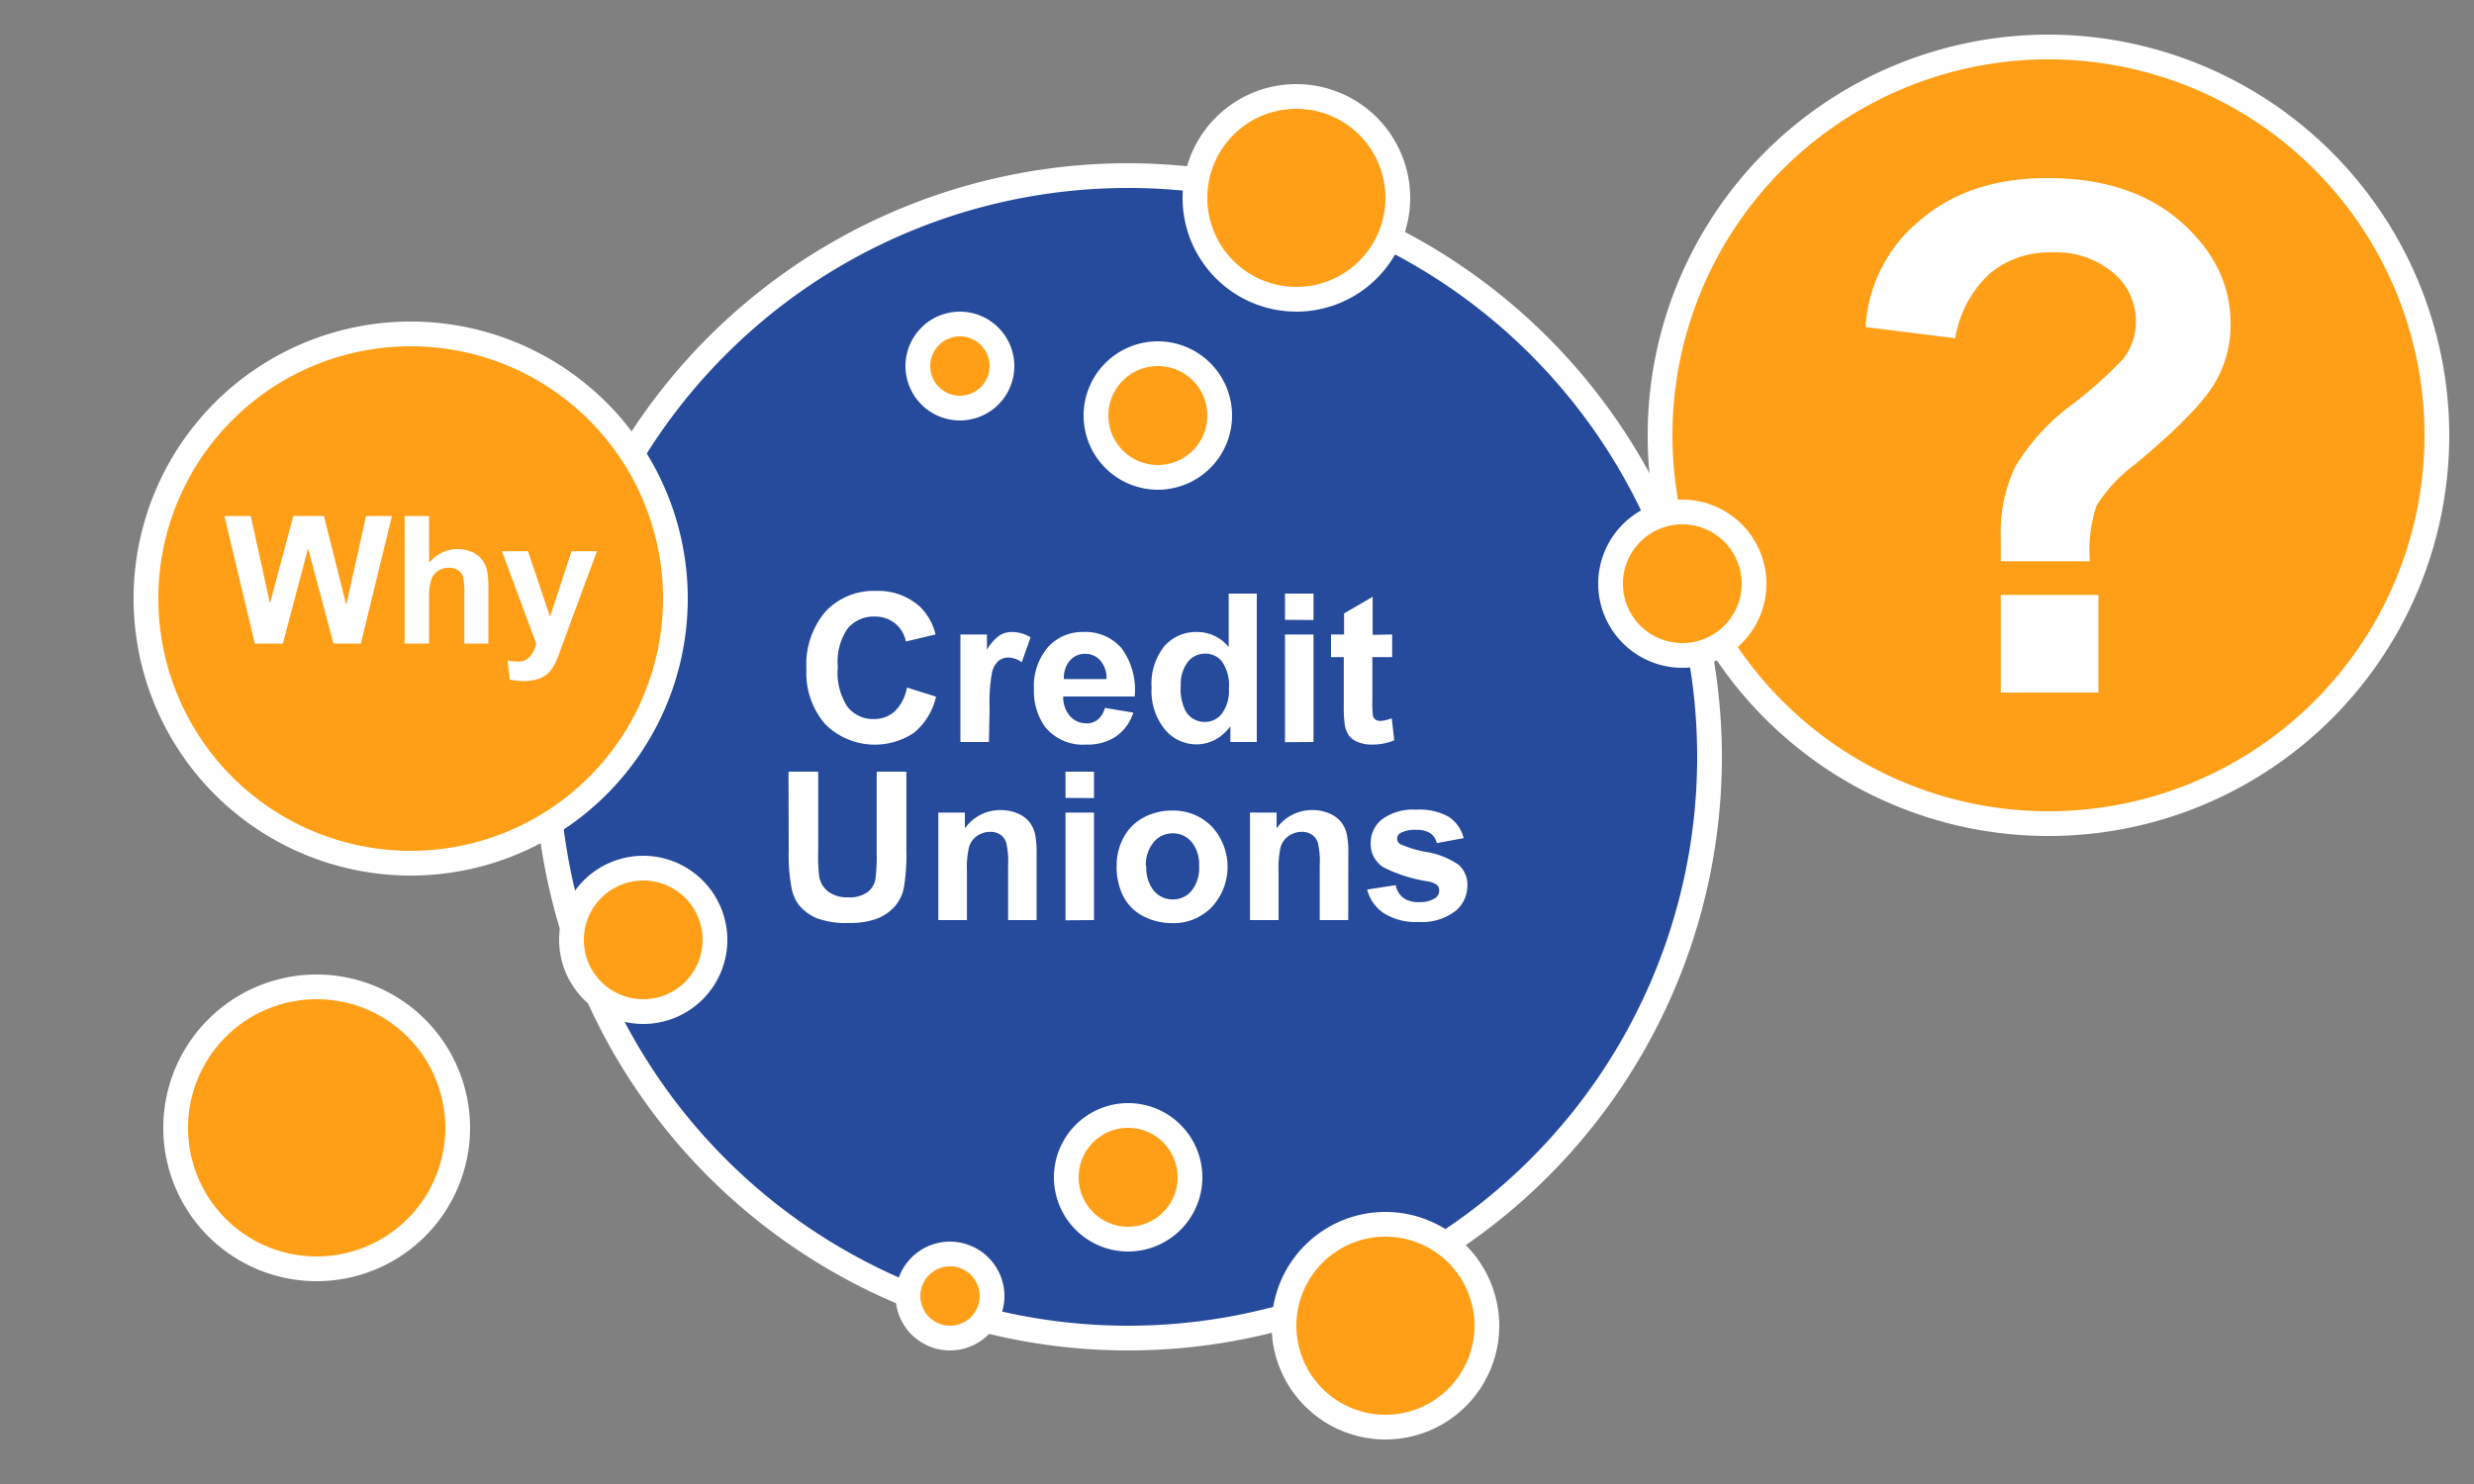 <svg id="Layer_1" data-name="Layer 1" xmlns="http://www.w3.org/2000/svg" viewBox="0 0 250 150"><rect x="0" y="0" width="250" height="150" fill="#808080" stroke="none"/><defs><style>.cls-1{fill:#264a9c;}.cls-2{fill:#fff;}.cls-3{fill:#ff9f17;}</style></defs><title>whyCreditUnion</title><circle class="cls-1" cx="114" cy="76.5" r="58.75"/><path class="cls-2" d="M114,19A57.5,57.5,0,1,1,56.5,76.5,57.5,57.5,0,0,1,114,19m0-2.5a60,60,0,1,0,60,60,60.07,60.07,0,0,0-60-60Z"/><path class="cls-2" d="M91.65,69.49l2.94.93a6.62,6.62,0,0,1-2.25,3.66,7.11,7.11,0,0,1-8.92-.85,7.87,7.87,0,0,1-1.93-5.6,8.24,8.24,0,0,1,1.94-5.83,6.65,6.65,0,0,1,5.1-2.07A6.24,6.24,0,0,1,93,61.36a5.9,5.9,0,0,1,1.54,2.77l-3,.71A3.12,3.12,0,0,0,90.43,63a3.19,3.19,0,0,0-2.05-.68,3.44,3.44,0,0,0-2.72,1.2,5.92,5.92,0,0,0-1,3.89,6.27,6.27,0,0,0,1,4.06,3.31,3.31,0,0,0,2.66,1.21,3.09,3.09,0,0,0,2.09-.77A4.51,4.51,0,0,0,91.65,69.49Z"/><path class="cls-2" d="M99.93,75H97.05V64.13h2.68v1.55A4.52,4.52,0,0,1,101,64.23a2.31,2.31,0,0,1,1.25-.35,3.64,3.64,0,0,1,1.89.54l-.89,2.52a2.47,2.47,0,0,0-1.35-.48,1.64,1.64,0,0,0-1,.34,2.25,2.25,0,0,0-.66,1.2,17.19,17.19,0,0,0-.24,3.65Z"/><path class="cls-2" d="M111.65,71.55l2.87.48a4.68,4.68,0,0,1-1.75,2.41,5.11,5.11,0,0,1-3,.82,4.89,4.89,0,0,1-4.21-1.85,6.24,6.24,0,0,1-1.08-3.76,6.05,6.05,0,0,1,1.42-4.24,4.67,4.67,0,0,1,3.58-1.53,4.82,4.82,0,0,1,3.83,1.61,7.07,7.07,0,0,1,1.35,4.91h-7.22a2.9,2.9,0,0,0,.7,2,2.18,2.18,0,0,0,1.66.71,1.71,1.71,0,0,0,1.13-.37A2.29,2.29,0,0,0,111.65,71.55Zm.17-2.91a2.75,2.75,0,0,0-.65-1.9,2,2,0,0,0-1.5-.65,2,2,0,0,0-1.56.68,2.65,2.65,0,0,0-.6,1.87Z"/><path class="cls-2" d="M127,75h-2.67v-1.6a4.42,4.42,0,0,1-1.58,1.39,4.05,4.05,0,0,1-1.83.45,4.13,4.13,0,0,1-3.21-1.51,6.11,6.11,0,0,1-1.34-4.22,6.06,6.06,0,0,1,1.3-4.21A4.25,4.25,0,0,1,121,63.88a4.09,4.09,0,0,1,3.16,1.52V60H127Zm-7.69-5.68a5,5,0,0,0,.48,2.52,2.2,2.2,0,0,0,2,1.13,2.13,2.13,0,0,0,1.69-.85,3.88,3.88,0,0,0,.7-2.53,4.21,4.21,0,0,0-.68-2.7,2.12,2.12,0,0,0-1.73-.82,2.19,2.19,0,0,0-1.72.81A3.7,3.7,0,0,0,119.32,69.34Z"/><path class="cls-2" d="M129.85,62.65V60h2.88v2.67Zm0,12.37V64.13h2.88V75Z"/><path class="cls-2" d="M140.68,64.13v2.29h-2v4.39a10.4,10.4,0,0,0,.06,1.56.68.68,0,0,0,.25.36.81.81,0,0,0,.49.14,3.82,3.82,0,0,0,1.16-.27l.25,2.23a5.69,5.69,0,0,1-2.28.43,3.46,3.46,0,0,1-1.4-.26,2,2,0,0,1-.92-.68,2.63,2.63,0,0,1-.41-1.12,14.25,14.25,0,0,1-.09-2V66.42H134.5V64.13h1.32V62l2.89-1.68v3.85Z"/><path class="cls-2" d="M79.68,78h3v8.15a16.31,16.31,0,0,0,.11,2.51,2.44,2.44,0,0,0,.93,1.48,3.21,3.21,0,0,0,2,.56,3.08,3.08,0,0,0,1.95-.53,2.06,2.06,0,0,0,.79-1.3,16.79,16.79,0,0,0,.13-2.55V78h3v7.9a20.49,20.49,0,0,1-.25,3.82,4.18,4.18,0,0,1-.91,1.89,4.67,4.67,0,0,1-1.77,1.23,7.75,7.75,0,0,1-2.89.45,8.35,8.35,0,0,1-3.26-.49,4.71,4.71,0,0,1-1.76-1.3A4,4,0,0,1,80,89.82a18.16,18.16,0,0,1-.3-3.82Z"/><path class="cls-2" d="M104.75,93h-2.88V87.46a8.16,8.16,0,0,0-.19-2.28,1.59,1.59,0,0,0-.59-.81,1.76,1.76,0,0,0-1-.29,2.36,2.36,0,0,0-1.35.41,2.09,2.09,0,0,0-.81,1.09,9.28,9.28,0,0,0-.22,2.5V93H94.82V82.13H97.5v1.6a4.37,4.37,0,0,1,3.59-1.85,4.25,4.25,0,0,1,1.74.34,3,3,0,0,1,1.2.88,3.12,3.12,0,0,1,.56,1.21,8.75,8.75,0,0,1,.16,1.94Z"/><path class="cls-2" d="M107.67,80.65V78h2.88v2.67Zm0,12.37V82.13h2.88V93Z"/><path class="cls-2" d="M112.84,87.42a5.89,5.89,0,0,1,.71-2.78,4.83,4.83,0,0,1,2-2,6,6,0,0,1,2.9-.71,5.43,5.43,0,0,1,4,1.61,6,6,0,0,1,0,8.15,5.39,5.39,0,0,1-4,1.62,6.36,6.36,0,0,1-2.86-.67,4.72,4.72,0,0,1-2.06-2A6.61,6.61,0,0,1,112.84,87.42Zm3,.15a3.61,3.61,0,0,0,.77,2.48,2.44,2.44,0,0,0,1.9.86,2.41,2.41,0,0,0,1.89-.86,3.63,3.63,0,0,0,.77-2.5,3.59,3.59,0,0,0-.77-2.46,2.44,2.44,0,0,0-1.89-.86,2.48,2.48,0,0,0-1.9.86A3.61,3.61,0,0,0,115.79,87.57Z"/><path class="cls-2" d="M136.24,93h-2.88V87.46a8.16,8.16,0,0,0-.19-2.28,1.55,1.55,0,0,0-.6-.81,1.71,1.71,0,0,0-1-.29,2.35,2.35,0,0,0-1.34.41,2.09,2.09,0,0,0-.81,1.09,9.28,9.28,0,0,0-.22,2.5V93h-2.89V82.13H129v1.6a4.37,4.37,0,0,1,3.59-1.85,4.25,4.25,0,0,1,1.74.34,3,3,0,0,1,1.2.88,3.12,3.12,0,0,1,.56,1.21,8.75,8.75,0,0,1,.16,1.94Z"/><path class="cls-2" d="M138.15,89.91l2.89-.44a2.07,2.07,0,0,0,.75,1.27,2.46,2.46,0,0,0,1.58.44,2.89,2.89,0,0,0,1.68-.41.93.93,0,0,0,.38-.77.73.73,0,0,0-.21-.54,2.25,2.25,0,0,0-1-.38,15.23,15.23,0,0,1-4.42-1.41,2.79,2.79,0,0,1-1.29-2.45,3,3,0,0,1,1.12-2.38,5.22,5.22,0,0,1,3.46-1,6,6,0,0,1,3.32.73,3.66,3.66,0,0,1,1.5,2.15l-2.72.5a1.64,1.64,0,0,0-.66-1,2.46,2.46,0,0,0-1.39-.34,3.15,3.15,0,0,0-1.63.32.67.67,0,0,0-.33.58.66.66,0,0,0,.29.53,11,11,0,0,0,2.69.81,8,8,0,0,1,3.22,1.28,2.67,2.67,0,0,1,.9,2.14,3.31,3.31,0,0,1-1.25,2.58,5.59,5.59,0,0,1-3.7,1.07,6.05,6.05,0,0,1-3.52-.9A4.11,4.11,0,0,1,138.15,89.91Z"/><circle class="cls-3" cx="207" cy="44" r="39.25"/><path class="cls-2" d="M207,6a38,38,0,1,1-38,38A38,38,0,0,1,207,6m0-2.5A40.5,40.5,0,1,0,247.5,44,40.55,40.55,0,0,0,207,3.5Z"/><path class="cls-2" d="M211.18,56.73h-9c0-1.29,0-2.07,0-2.35a15.69,15.69,0,0,1,1.44-7.17,21.87,21.87,0,0,1,5.76-6.32,42.34,42.34,0,0,0,5.16-4.6,6.11,6.11,0,0,0,1.3-3.79,6.39,6.39,0,0,0-2.3-4.93,9,9,0,0,0-6.2-2.06,9.37,9.37,0,0,0-6.28,2.15,11.32,11.32,0,0,0-3.48,6.53l-9.06-1.13a15,15,0,0,1,5.36-10.67q5-4.39,13-4.39,8.49,0,13.52,4.44t5,10.34A11.43,11.43,0,0,1,223.63,39q-1.84,2.91-7.89,7.94a15.23,15.23,0,0,0-3.88,4.17A14.08,14.08,0,0,0,211.18,56.73Zm-9,13.27V60.13h9.87V70Z"/><circle class="cls-3" cx="41.5" cy="60.5" r="26.75"/><path class="cls-2" d="M41.5,35A25.5,25.5,0,1,1,16,60.5,25.5,25.5,0,0,1,41.5,35m0-2.5a28,28,0,1,0,28,28,28,28,0,0,0-28-28Z"/><path class="cls-2" d="M25.75,65.05,22.68,52.16h2.66L27.28,61l2.36-8.85h3.09l2.26,9,2-9h2.62L36.46,65.05H33.7l-2.57-9.63-2.55,9.63Z"/><path class="cls-2" d="M43.36,52.16V56.9a3.66,3.66,0,0,1,2.86-1.4,3.61,3.61,0,0,1,1.53.32,2.56,2.56,0,0,1,1,.81,2.87,2.87,0,0,1,.47,1.09,9.24,9.24,0,0,1,.13,1.85v5.48H46.92V60.12a7.6,7.6,0,0,0-.14-1.87,1.22,1.22,0,0,0-.5-.62,1.55,1.55,0,0,0-.89-.24,2,2,0,0,0-1.1.3,1.75,1.75,0,0,0-.71.9,5.4,5.4,0,0,0-.22,1.78v4.68H40.89V52.16Z"/><path class="cls-2" d="M50.72,55.71h2.63l2.23,6.63,2.18-6.63h2.56L57,64.7l-.59,1.62a7.21,7.21,0,0,1-.62,1.25,2.67,2.67,0,0,1-.68.7,2.91,2.91,0,0,1-.94.42,4.84,4.84,0,0,1-1.26.15,6.53,6.53,0,0,1-1.4-.15l-.22-1.94a5.28,5.28,0,0,0,1,.12,1.53,1.53,0,0,0,1.27-.51,3.31,3.31,0,0,0,.63-1.29Z"/><circle class="cls-3" cx="170" cy="59" r="7.25"/><path class="cls-2" d="M170,53a6,6,0,1,1-6,6,6,6,0,0,1,6-6m0-2.5a8.5,8.5,0,1,0,8.5,8.5,8.51,8.51,0,0,0-8.5-8.5Z"/><circle class="cls-3" cx="65" cy="95" r="7.25"/><path class="cls-2" d="M65,89a6,6,0,1,1-6,6,6,6,0,0,1,6-6m0-2.5A8.5,8.5,0,1,0,73.5,95,8.51,8.51,0,0,0,65,86.5Z"/><circle class="cls-3" cx="32" cy="114" r="14.25"/><path class="cls-2" d="M32,101a13,13,0,1,1-13,13,13,13,0,0,1,13-13m0-2.5A15.5,15.5,0,1,0,47.5,114,15.51,15.51,0,0,0,32,98.5Z"/><circle class="cls-3" cx="131" cy="20" r="10.25"/><path class="cls-2" d="M131,11a9,9,0,1,1-9,9,9,9,0,0,1,9-9m0-2.5A11.5,11.5,0,1,0,142.5,20,11.51,11.51,0,0,0,131,8.5Z"/><circle class="cls-3" cx="140" cy="134" r="10.25"/><path class="cls-2" d="M140,125a9,9,0,1,1-9,9,9,9,0,0,1,9-9m0-2.5A11.5,11.5,0,1,0,151.5,134,11.51,11.51,0,0,0,140,122.5Z"/><circle class="cls-3" cx="117" cy="42" r="6.25"/><path class="cls-2" d="M117,37a5,5,0,1,1-5,5,5,5,0,0,1,5-5m0-2.5a7.5,7.5,0,1,0,7.5,7.5,7.5,7.5,0,0,0-7.5-7.5Z"/><circle class="cls-3" cx="114" cy="119" r="6.25"/><path class="cls-2" d="M114,114a5,5,0,1,1-5,5,5,5,0,0,1,5-5m0-2.5a7.5,7.5,0,1,0,7.5,7.5,7.5,7.5,0,0,0-7.5-7.5Z"/><circle class="cls-3" cx="97" cy="37" r="4.25"/><path class="cls-2" d="M97,34a3,3,0,1,1-3,3,3,3,0,0,1,3-3m0-2.5a5.5,5.5,0,1,0,5.5,5.5A5.51,5.51,0,0,0,97,31.5Z"/><circle class="cls-3" cx="96" cy="131" r="4.25"/><path class="cls-2" d="M96,128a3,3,0,1,1-3,3,3,3,0,0,1,3-3m0-2.5a5.5,5.5,0,1,0,5.5,5.5,5.51,5.51,0,0,0-5.5-5.5Z"/></svg>